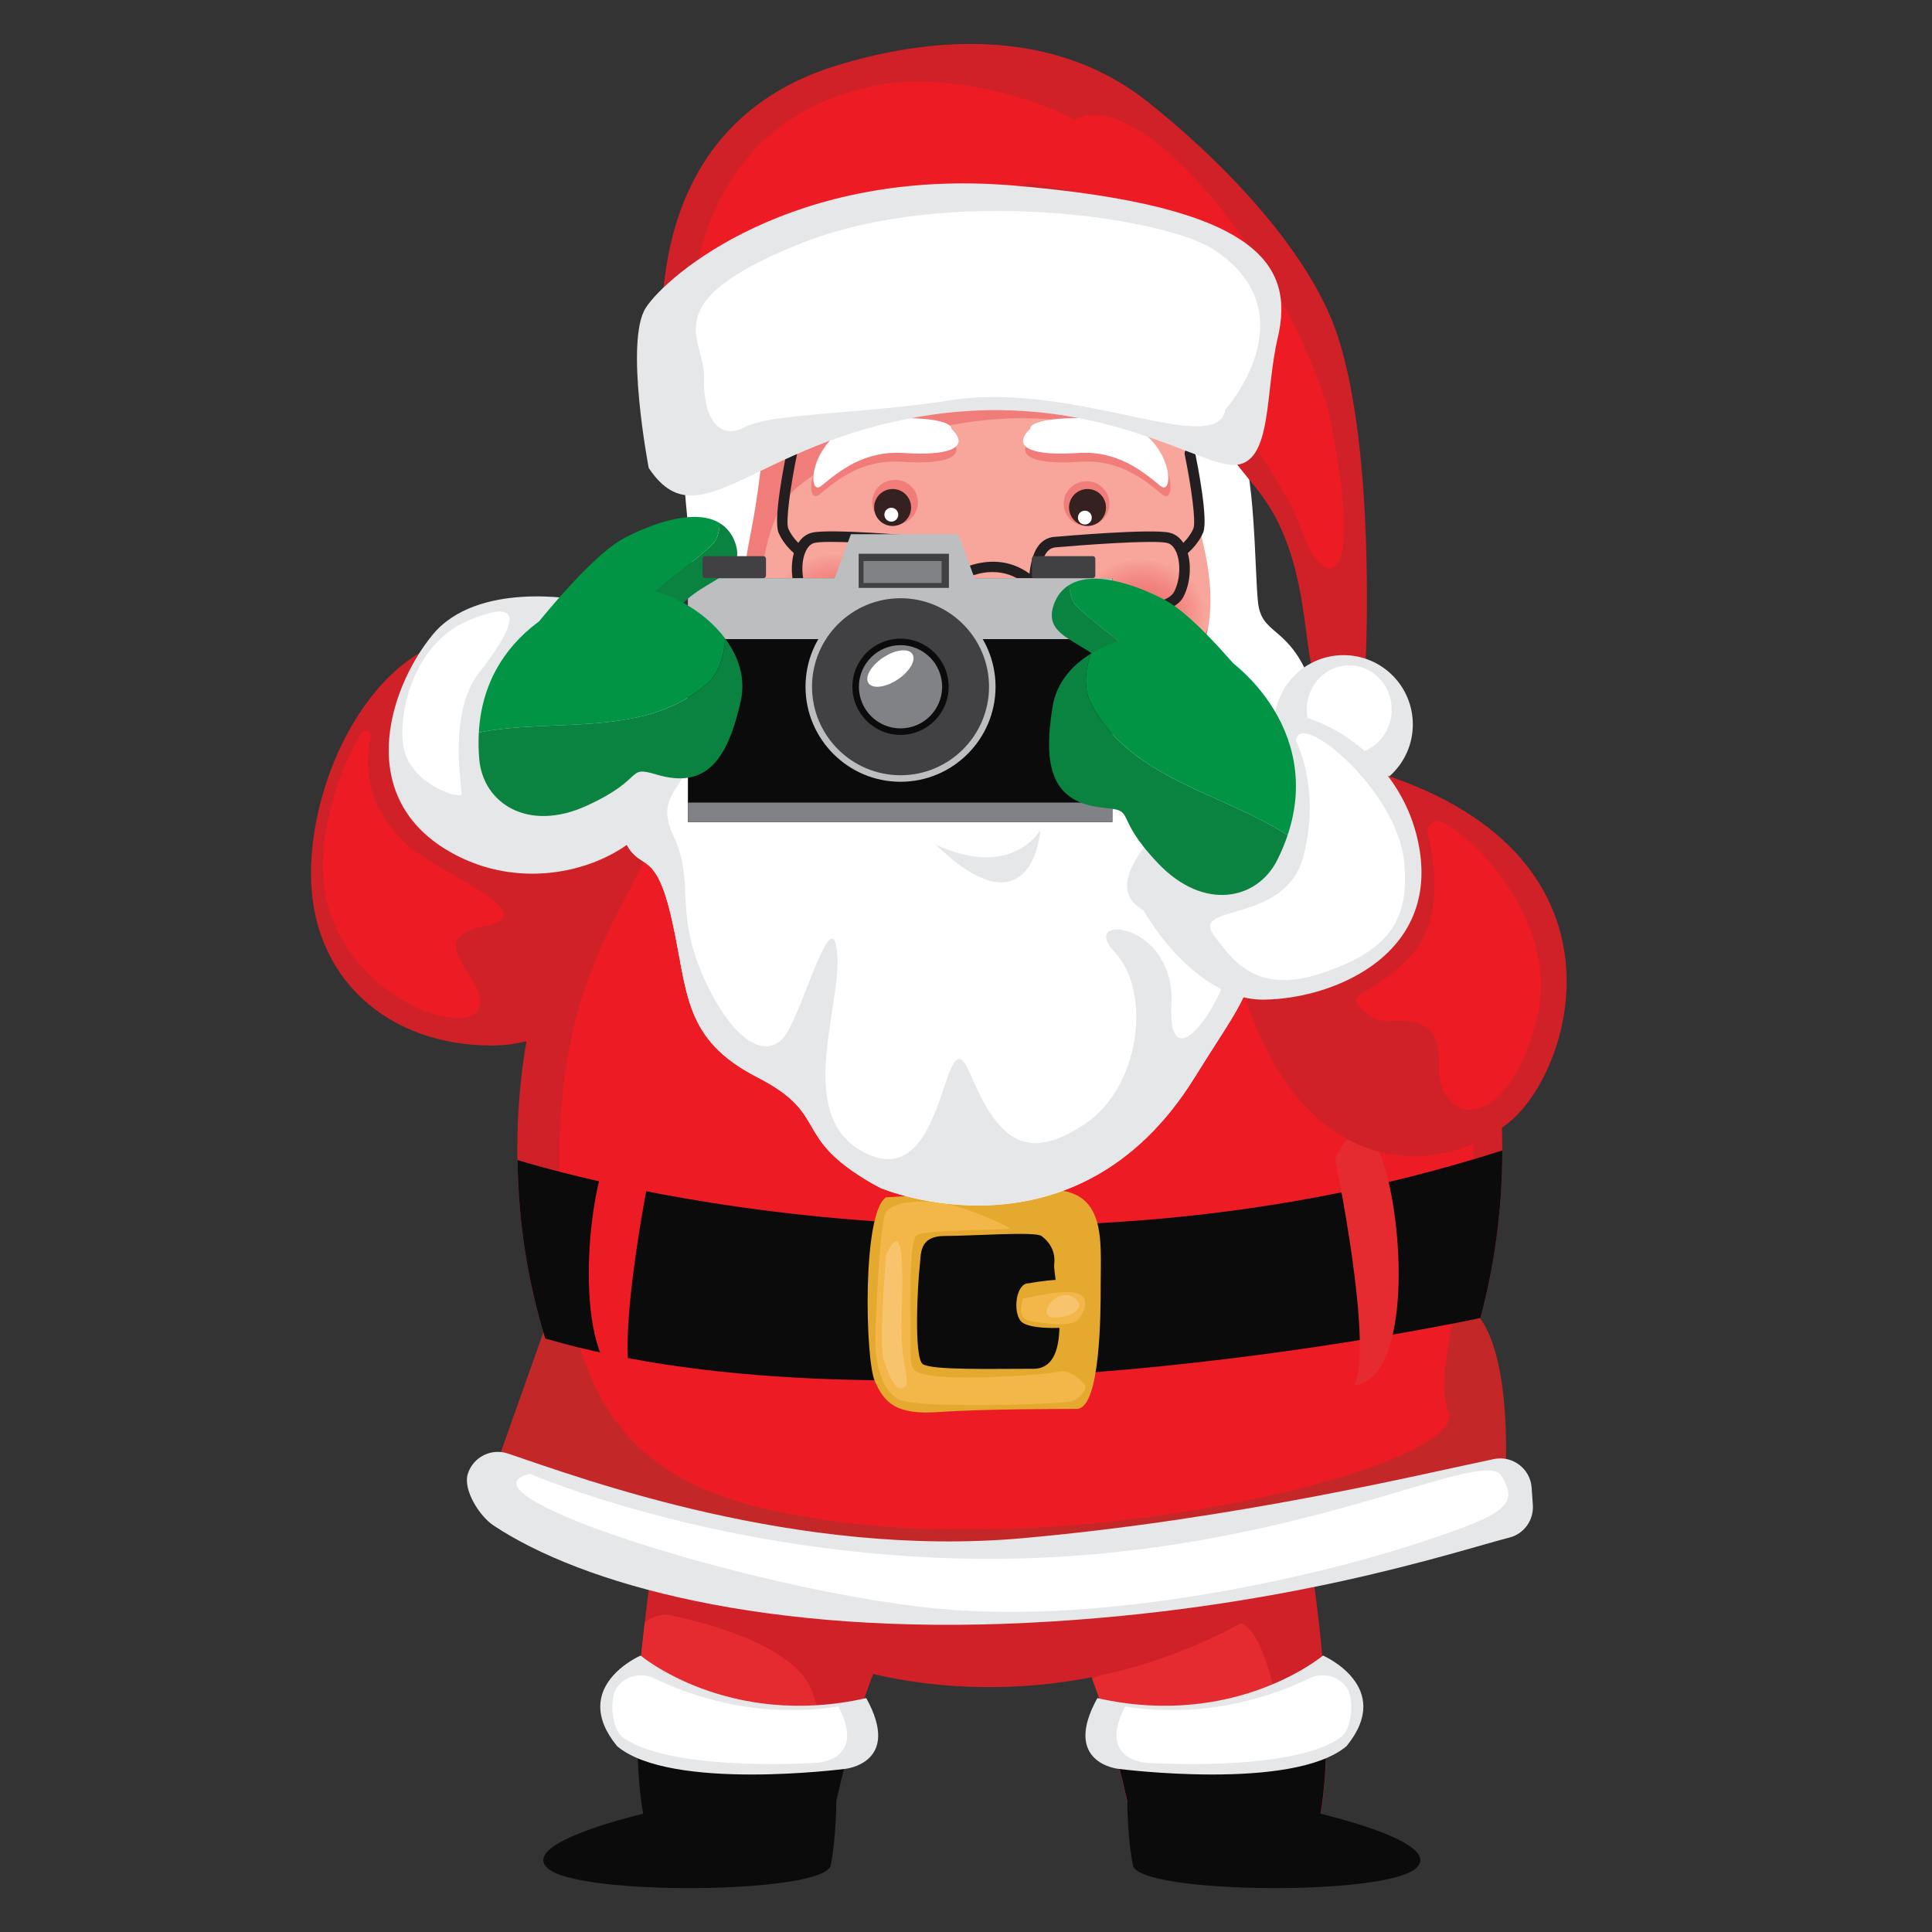 <svg xmlns="http://www.w3.org/2000/svg" xmlns:xlink="http://www.w3.org/1999/xlink" id="Layer_1" viewBox="0 0 792 792"><rect x="0" y="0" width="792" height="792" fill="#333333" stroke="none"/><defs><style>.cls-1{fill:none;}.cls-2{clip-path:url(#clippath);}.cls-3{fill:#f5958d;}.cls-4{fill:#f59890;}.cls-5{fill:#f5958e;}.cls-6{fill:#f5978f;}.cls-7{fill:#f5948c;}.cls-8{fill:#f5968e;}.cls-9{fill:#f59991;}.cls-10{fill:#f7a49a;}.cls-11{fill:#f7a097;}.cls-12{fill:#f7a399;}.cls-13{fill:#f7a198;}.cls-14{fill:#f7a299;}.cls-15{fill:#f8a59b;}.cls-16{fill:#f48f88;}.cls-17{fill:#f48e87;}.cls-18{fill:#f49089;}.cls-19{fill:#f4938b;}.cls-20{fill:#f4928b;}.cls-21{fill:#f3b749;}.cls-22{fill:#f59a91;}.cls-23{fill:#f9b7b2;}.cls-24{fill:#f8c36d;}.cls-25{fill:#009444;}.cls-26{fill:#f2827e;}.cls-27{fill:#f2837e;}.cls-28{fill:#f28882;}.cls-29{fill:#f28681;}.cls-30{fill:#f2847f;}.cls-31{fill:#f28782;}.cls-32{fill:#f28480;}.cls-33{fill:#f28580;}.cls-34{fill:#f69b92;}.cls-35{fill:#e6e7e8;}.cls-36{fill:#f69c93;}.cls-37{fill:#f69e95;}.cls-38{fill:#f69f96;}.cls-39{fill:#f69d94;}.cls-40{fill:#e62b30;}.cls-41{fill:#f4918a;}.cls-42{fill:#fff;}.cls-43{fill:#ed1c24;}.cls-44{fill:#f38a84;}.cls-45{fill:#f38a83;}.cls-46{fill:#f38983;}.cls-47{fill:#f38d87;}.cls-48{fill:#f38c85;}.cls-49{fill:#f38c86;}.cls-50{fill:#f38b85;}.cls-51{fill:#ffc63f;}.cls-52{fill:#f17f7b;}.cls-53{fill:#f17f7c;}.cls-54{fill:#f1827d;}.cls-55{fill:#f1817d;}.cls-56{fill:#f17e7b;}.cls-57{fill:#f17e7a;}.cls-58{fill:#f17d7a;}.cls-59{fill:#f1807c;}.cls-60{fill:#f1978b;}.cls-61{fill:#e5a92f;}.cls-62{fill:#bcbec0;}.cls-63{fill:#b35453;}.cls-64{fill:#c32728;}.cls-65{fill:#cf2127;}.cls-66{fill:#231f20;}.cls-67{fill:#0a8341;}.cls-68{fill:#0b0b0b;}.cls-69{fill:#414042;}.cls-70{fill:#808285;}.cls-71{fill:#352120;}.cls-72{clip-path:url(#clippath-1);}.cls-73{clip-path:url(#clippath-4);}.cls-74{clip-path:url(#clippath-3);}.cls-75{clip-path:url(#clippath-2);}</style><clipPath id="clippath"><rect class="cls-1" x="90" width="612" height="792"/></clipPath><clipPath id="clippath-1"><rect class="cls-1" x="90" width="612" height="792"/></clipPath><clipPath id="clippath-2"><path class="cls-1" d="m317.39 246.18c-1.19 11.9 9.47 22.71 23.81 24.14s26.92-7.06 28.1-18.96c1.19-11.9-9.47-22.71-23.81-24.13-1.06-.11-2.1-.16-3.14-.16-12.99.0-23.86 8.1-24.96 19.12"/></clipPath><clipPath id="clippath-3"><path class="cls-1" d="m442.32 248.26c-1.19 11.9 9.47 22.71 23.81 24.13 14.33 1.43 26.92-7.06 28.1-18.96s-9.48-22.7-23.81-24.13c-1.06-.11-2.11-.16-3.14-.16-12.99.0-23.86 8.1-24.96 19.12"/></clipPath><clipPath id="clippath-4"><rect class="cls-1" x="90" width="612" height="792"/></clipPath></defs><g class="cls-2"><g class="cls-72"><path class="cls-65" d="m275.9 337.54c0 42.79-31.42 91.07-74.21 91.07s-74.21-27.67-74.21-70.46 28.15-98.09 70.94-98.09 77.48 34.69 77.48 77.48"/><path class="cls-65" d="m275.58 596.48s-7.11 31.71-11.26 68.56c-1.58 13.97-2.72 28.66-2.95 42.65 29.29 6.22 56.53 13.52 85.28 14.76 5.68-22.12 14.37-49.41 25.15-62.11 19.79-23.29-96.22-63.86-96.22-63.86"/><path class="cls-65" d="m539.86 750.76c-3.17.22-6.23.44-9.08.55l-65.17 4.15s-6.67-37.5-17.82-67.14c-4.26-11.37-9.18-21.54-14.65-27.99-19.79-23.29 96.22-63.86 96.22-63.86s23.29 104.42 10.5 154.28"/><path class="cls-40" d="m332.81 725.18c-8.53-.55-27.01-1.75-66.92-4.26-5.69-22.42-4.97-25.93-1.58-55.89 2.73-1.97 5.69-3.06 8.75-3.17.0.0 52.05 9.07 59.92 31.71 4.59 13.01 2.78 10.73-.17 31.61"/><path class="cls-40" d="m530.78 751.31-65.17 4.15s-6.67-37.5-17.83-67.14c18.37-11.59 47.24-27.56 60.58-23.07 12.9 4.26 19.46 51.83 22.42 86.05"/><path class="cls-68" d="m346.65 722.44c-28.75-1.23-55.99-8.54-85.28-14.75-.21 12.96.43 25.22 2.26 35.8-16.1 4.02-48.87 13.53-39.13 22.38 12.76 11.6 113.7 10.44 116.02-1.16 2.17-10.83 2.31-24.53 2.32-26.33 1.06-4.74 2.32-10.12 3.81-15.94"/><path class="cls-35" d="m262.6 678.67s35.91 30.21 92.51 17.45c14.77 26.68-8.61 29-8.61 29s-71.37 9.28-93.51-9.28c-19.97-24.35 9.62-37.17 9.62-37.17"/><path class="cls-42" d="m251.35 695.76c1.2-7.35 9.91-11.13 16.92-7.72 14.31 6.96 41.74 16.78 75.43 11.54 11.63 22.24-8.87 23.06-8.87 23.06s-57.49 3.94-78.58-9.78c-1.79-1.16-3.14-2.92-3.83-4.87-1.56-4.4-1.67-8.58-1.06-12.24"/><path class="cls-65" d="m615.85 471.61c0 23.95-3.17 47.02-8.97 68.67-25.48 94.58-110.43 151.33-201.08 151.33S251.19 639.02 223.53 548.7c-7.11-22.85-11.04-47.45-11.37-73.15-.11-1.31-.11-2.62-.11-3.94.0-79.71 34.99-150.13 88.35-191.79 32.37-25.37 71.51-40.24 113.61-40.24 78.84.0 147.07 51.94 180.31 127.71 13.78 31.38 21.54 66.81 21.54 104.31"/><path class="cls-64" d="m223.3 544.59-24.89 70.13s144.78 79.93 417.77 7.54c6.03-73.9-12.07-84.46-12.07-84.46s-243.57 50.52-380.81 6.79"/><path class="cls-43" d="m593.86 579.03c8.76 22.95-172.67 68.12-286.31 37.91-60.53-16.09-74.11-57.9-77.51-114.46-6.3-104.95 26.94-123.07 48.7-182 15.84 47.51 34.8 144.55 76.9 144.55 78.84.0 192.99-184.36 226.23-108.59 48.64 119.9.84 193.38 11.99 222.59"/><path class="cls-35" d="m191.75 604.24c2.17-6.93 9.59-10.69 16.47-8.38 30.09 10.13 118.34 43.02 211.15 34.69 88.13-7.91 165-26.62 193.05-32.43 7.64-1.58 14.92 3.97 15.46 11.75l.49 7.04c.43 6.21-3.54 11.84-9.57 13.39-22.79 5.86-93.02 29.73-197.16 34.94-107.69 5.38-183.24-15.84-219.44-39.97-5.65-3.77-12.46-14.55-10.44-21.04"/><path class="cls-42" d="m217.27 604.16s86.72 37.71 201.34 34.69c114.62-3.02 189.28-46 196.82-33.93 7.54 12.07 1.51 15.84-32.43 27.15-33.93 11.31-119.15 33.18-192.29 27.9-73.15-5.28-208.13-47.51-173.44-55.8"/><path class="cls-68" d="m615.85 471.61c0 23.95-3.17 47.02-8.97 68.67-16.29 3.5-241.43 49.97-383.35 8.42-7.11-22.85-11.04-47.45-11.37-73.15 13.89 4.26 201.63 60.79 403.69-3.94"/><path class="cls-61" d="m428.88 487.67c-24.95.63-65.66 3.17-65.66 3.17-9.85 6.33-8.54 66.48-4.6 75.34s8.54 13.93 26.27 12.66c17.73-1.27 51.22-1.27 56.47-1.27 9.85.0 9.85-39.79 9.85-50.65.0-18.99 2.63-39.89-22.33-39.25m-5.25 73.44c-17.73.0-41.37.63-45.31-1.9s-1.97-34.82-1.31-39.89c.66-5.07-.66-12.66 10.51-12.66s36.77-1.9 39.4.0c2.62 1.9 5.91 5.7 5.25 11.4-.65 5.7 9.19 43.05-8.54 43.05"/><path class="cls-61" d="m421.66 526.08s24.08-4.64 25.39 2.11 2.19 13.08-2.63 14.77c-4.82 1.69-22.33 2.53-25.83-1.27s-2.19-15.62 3.06-15.62"/><path class="cls-21" d="m362.78 497.8c-2.22 6.16-3.94 44.53-3.94 51.71s1.75 20.47 9.85 24.27 66.98 1.9 70.7.63c3.72-1.27 6.78-5.49 5.03-7.17-1.75-1.69-6.13-6.33-11.16-4.85-5.03 1.48-39.62 3.17-50.12 1.69-10.51-1.48-9.85-2.32-9.85-14.77s-.88-40.73 2.63-43.05c3.5-2.32 39.18-1.9 38.08-2.74-1.09-.84-17.51-8.86-28.23-10.34-10.73-1.48-21.23-.21-22.98 4.64"/><path class="cls-21" d="m419.25 532.41c-.66 3.8-2.19 8.02 3.28 9.07 5.47 1.06 16.2 2.74 19.26-.42s5.25-9.29-.44-10.97c-5.69-1.69-22.11 2.32-22.11 2.32"/><path class="cls-24" d="m363.22 514.68s-3.06 36.51-.88 43.05c2.19 6.54 5.03 13.29 8.32 10.97 3.28-2.32-1.75-8.23-1.1-27.86.66-19.63 1.1-43.05-6.35-26.17"/><path class="cls-24" d="m440.26 531.99c-7.03-4.67-15.32 7.18-8.97 8.02 6.35.84 15.32-3.8 8.97-8.02"/><path class="cls-43" d="m267.42 475.21s-15.84 75.79-7.92 92.75c-23.75-3.39-20.36-67.87-11.31-92.75s19.23.0 19.23.0"/><path class="cls-40" d="m547.31 475.21s15.84 75.79 7.92 92.75c23.75-3.39 20.36-67.87 11.31-92.75-9.05-24.88-19.23.0-19.23.0"/><path class="cls-68" d="m458.31 722.44c28.75-1.23 55.99-8.54 85.28-14.75.21 12.96-.43 25.22-2.26 35.8 16.1 4.02 48.87 13.53 39.13 22.38-12.76 11.6-113.7 10.44-116.02-1.16-2.17-10.83-2.31-24.53-2.32-26.33-1.06-4.74-2.32-10.12-3.81-15.94"/><path class="cls-35" d="m542.36 678.67s-35.91 30.21-92.51 17.45c-14.77 26.68 8.61 29 8.61 29s71.37 9.28 93.51-9.28c19.97-24.35-9.62-37.17-9.62-37.17"/><path class="cls-42" d="m553.61 695.76c-1.2-7.35-9.91-11.13-16.92-7.72-14.31 6.96-41.74 16.78-75.43 11.54-11.63 22.24 8.87 23.06 8.87 23.06s57.49 3.94 78.58-9.78c1.79-1.16 3.14-2.92 3.83-4.87 1.56-4.4 1.67-8.58 1.07-12.24"/><path class="cls-61" d="m391.75 453.7c3.67 11.95-3.05 24.6-15 28.27-11.95 3.67-24.6-3.05-28.27-14.99-3.67-11.95 3.05-24.6 14.99-28.27 11.95-3.67 24.61 3.05 28.27 14.99"/><path class="cls-51" d="m387.47 451.16c2.44 7.97-2.03 16.4-10 18.85-7.96 2.44-16.4-2.03-18.85-10-2.45-7.96 2.03-16.4 10-18.85 7.96-2.44 16.4 2.03 18.85 10"/><path class="cls-15" d="m507.14 252.84c-13.66 51.84-61.26 86.5-119.19 80.73-64.7-6.45-104.32-61.83-98.17-123.57 5.46-54.75 45.02-96.28 98.96-100.4 6.91-.64 14.07-.58 21.51.16 19.89 1.98 37.54 8.71 52.42 18.91 17.99 12.17 31.72 29.43 39.89 49.45 7.01 17.14 6.18 68.71 4.58 74.74"/><path class="cls-58" d="m507.99 261.49c-13.66 51.84-61.26 86.5-119.18 80.73-64.7-6.45-104.32-61.83-98.17-123.57 5.46-54.75 45.02-96.28 98.96-100.4 26.37 4.5 52.02 10.7 73.92 19.07 17.99 12.17 31.72 29.43 39.88 49.45-25.6-8.95-63.18-16.17-89.32-15.25-41.33 1.62-83.64 19.62-93.08 34.68-9.55 14.94-26.8 82.05 45.19 81.72 55.27-21.87 54.97-15.76 54.97-15.76s59.92 28.89 77.52-23.04c.72 1.62 8.79 10.78 9.29 12.37"/></g><g class="cls-75"><rect class="cls-15" x="316" y="226" width="54" height="46"/><path class="cls-15" d="m369.3 251.35c-1.19 11.9-13.77 20.39-28.1 18.96-14.34-1.43-24.99-12.23-23.81-24.13 1.19-11.9 13.77-20.39 28.1-18.96 14.33 1.43 24.99 12.23 23.81 24.13"/><path class="cls-10" d="m369.01 251.32c-1.17 11.77-13.61 20.16-27.79 18.75-14.17-1.41-24.71-12.1-23.54-23.86 1.17-11.77 13.61-20.16 27.79-18.75 14.17 1.41 24.71 12.1 23.54 23.86"/><path class="cls-12" d="m368.72 251.3c-1.16 11.63-13.46 19.93-27.47 18.54s-24.43-11.96-23.27-23.59c1.16-11.63 13.46-19.93 27.47-18.54 14.01 1.4 24.43 11.96 23.27 23.59"/><path class="cls-14" d="m368.43 251.27c-1.15 11.5-13.3 19.7-27.16 18.32-13.85-1.38-24.15-11.82-23.01-23.32 1.15-11.5 13.3-19.7 27.16-18.32 13.85 1.38 24.15 11.82 23.01 23.32"/><path class="cls-13" d="m368.14 251.24c-1.13 11.37-13.15 19.48-26.84 18.11-13.69-1.36-23.87-11.68-22.74-23.05s13.15-19.48 26.84-18.11c13.69 1.36 23.87 11.68 22.74 23.05"/><path class="cls-11" d="m367.84 251.21c-1.12 11.23-13 19.25-26.53 17.9-13.53-1.35-23.59-11.55-22.47-22.78 1.12-11.23 12.99-19.25 26.52-17.9s23.59 11.55 22.47 22.78"/><path class="cls-38" d="m367.55 251.18c-1.11 11.1-12.84 19.02-26.21 17.69s-23.31-11.41-22.21-22.51c1.11-11.1 12.84-19.02 26.21-17.68 13.37 1.33 23.31 11.41 22.21 22.51"/><path class="cls-37" d="m367.26 251.15c-1.09 10.97-12.69 18.79-25.9 17.47s-23.03-11.27-21.94-22.24c1.09-10.97 12.69-18.79 25.9-17.47s23.03 11.27 21.94 22.24"/><path class="cls-37" d="m366.97 251.12c-1.08 10.83-12.53 18.56-25.58 17.26s-22.75-11.13-21.67-21.97c1.08-10.83 12.53-18.56 25.58-17.26s22.75 11.14 21.67 21.97"/><path class="cls-39" d="m366.68 251.09c-1.07 10.7-12.38 18.33-25.26 17.05-12.89-1.28-22.47-11-21.4-21.7s12.38-18.33 25.26-17.05c12.89 1.28 22.47 11 21.4 21.7"/><path class="cls-36" d="m366.39 251.06c-1.05 10.57-12.22 18.1-24.95 16.83-12.73-1.27-22.19-10.86-21.14-21.42 1.05-10.57 12.22-18.1 24.95-16.83 12.72 1.27 22.19 10.86 21.14 21.42"/><path class="cls-34" d="m366.1 251.03c-1.04 10.43-12.07 17.87-24.63 16.62-12.57-1.25-21.91-10.72-20.87-21.16 1.04-10.43 12.07-17.87 24.63-16.62s21.91 10.72 20.87 21.15"/><path class="cls-22" d="m365.8 251c-1.03 10.3-11.91 17.64-24.32 16.41-12.4-1.24-21.63-10.59-20.6-20.88 1.02-10.3 11.91-17.64 24.32-16.41 12.4 1.24 21.63 10.59 20.6 20.88"/><path class="cls-9" d="m365.51 250.98c-1.01 10.16-11.76 17.42-24 16.2-12.24-1.22-21.35-10.45-20.33-20.61 1.01-10.16 11.76-17.41 24-16.2 12.24 1.22 21.35 10.45 20.33 20.61"/><path class="cls-4" d="m365.22 250.95c-1 10.03-11.6 17.19-23.69 15.98-12.08-1.2-21.07-10.31-20.07-20.34s11.6-17.19 23.69-15.98c12.08 1.2 21.07 10.31 20.07 20.34"/><path class="cls-6" d="m364.93 250.92c-.99 9.9-11.45 16.96-23.37 15.77s-20.79-10.17-19.8-20.07c.98-9.9 11.45-16.96 23.37-15.77s20.79 10.17 19.8 20.07"/><path class="cls-8" d="m364.64 250.89c-.97 9.76-11.3 16.73-23.06 15.56s-20.51-10.04-19.53-19.8c.97-9.76 11.3-16.73 23.06-15.56s20.51 10.04 19.53 19.8"/><path class="cls-5" d="m364.35 250.86c-.96 9.63-11.14 16.5-22.74 15.34s-20.23-9.9-19.26-19.53c.96-9.63 11.14-16.5 22.74-15.34s20.22 9.9 19.27 19.53"/><path class="cls-3" d="m364.06 250.83c-.95 9.5-10.99 16.27-22.42 15.13-11.44-1.14-19.94-9.76-19-19.26.95-9.5 10.99-16.27 22.42-15.13 11.44 1.14 19.94 9.76 19 19.26"/><path class="cls-7" d="m363.77 250.8c-.93 9.36-10.83 16.04-22.11 14.92-11.28-1.12-19.66-9.62-18.73-18.99.93-9.36 10.83-16.04 22.11-14.92 11.28 1.12 19.66 9.62 18.73 18.99"/><path class="cls-19" d="m363.47 250.77c-.92 9.23-10.68 15.81-21.79 14.71-11.12-1.11-19.38-9.49-18.46-18.72s10.68-15.81 21.79-14.7c11.12 1.11 19.38 9.49 18.46 18.72"/><path class="cls-20" d="m363.18 250.74c-.91 9.1-10.52 15.58-21.48 14.49-10.96-1.09-19.1-9.35-18.2-18.44.91-9.1 10.52-15.58 21.48-14.49 10.95 1.09 19.1 9.35 18.2 18.44"/><path class="cls-41" d="m362.89 250.71c-.89 8.96-10.37 15.35-21.16 14.28-10.79-1.08-18.82-9.21-17.93-18.17s10.37-15.36 21.16-14.28c10.79 1.07 18.82 9.21 17.93 18.17"/><path class="cls-18" d="m362.6 250.69c-.88 8.83-10.21 15.13-20.85 14.07-10.63-1.06-18.54-9.08-17.66-17.9.88-8.83 10.21-15.13 20.85-14.07 10.63 1.06 18.54 9.08 17.66 17.9"/><path class="cls-18" d="m362.31 250.66c-.87 8.69-10.06 14.9-20.53 13.85-10.47-1.04-18.26-8.94-17.39-17.63s10.06-14.9 20.53-13.85c10.47 1.04 18.26 8.94 17.4 17.63"/><path class="cls-16" d="m362.02 250.63c-.85 8.56-9.9 14.67-20.22 13.64-10.31-1.03-17.98-8.8-17.13-17.36s9.9-14.67 20.22-13.64c10.31 1.03 17.98 8.8 17.13 17.36"/><path class="cls-17" d="m361.73 250.6c-.84 8.43-9.75 14.44-19.9 13.43-10.15-1.01-17.7-8.66-16.86-17.09s9.75-14.44 19.9-13.43 17.7 8.66 16.86 17.09"/><path class="cls-47" d="m361.43 250.57c-.83 8.29-9.6 14.21-19.59 13.22-9.99-.99-17.42-8.53-16.59-16.82.83-8.29 9.6-14.21 19.59-13.22 9.99.99 17.42 8.53 16.59 16.82"/><path class="cls-49" d="m361.14 250.54c-.81 8.16-9.44 13.98-19.27 13s-17.14-8.39-16.32-16.55c.81-8.16 9.44-13.98 19.27-13s17.14 8.39 16.33 16.55"/><path class="cls-48" d="m360.85 250.51c-.8 8.03-9.29 13.75-18.96 12.79-9.67-.96-16.86-8.25-16.06-16.28s9.29-13.75 18.95-12.79c9.67.96 16.86 8.25 16.06 16.28"/><path class="cls-50" d="m360.56 250.48c-.79 7.89-9.13 13.52-18.64 12.58-9.51-.95-16.58-8.11-15.79-16.01s9.13-13.52 18.64-12.58c9.51.95 16.58 8.11 15.79 16.01"/><path class="cls-44" d="m360.27 250.45c-.77 7.76-8.98 13.3-18.32 12.36-9.35-.93-16.3-7.98-15.52-15.74.77-7.76 8.98-13.29 18.32-12.36 9.35.93 16.3 7.98 15.52 15.74"/><path class="cls-45" d="m359.98 250.42c-.76 7.63-8.82 13.07-18.01 12.15-9.19-.91-16.02-7.84-15.26-15.46.76-7.63 8.82-13.07 18.01-12.15 9.19.91 16.02 7.84 15.26 15.46"/><path class="cls-46" d="m359.69 250.4c-.75 7.49-8.67 12.84-17.69 11.94s-15.74-7.7-14.99-15.19 8.67-12.84 17.69-11.94 15.74 7.7 14.99 15.19"/><path class="cls-28" d="m359.4 250.37c-.73 7.36-8.51 12.61-17.38 11.73-8.86-.88-15.46-7.57-14.72-14.92.73-7.36 8.51-12.61 17.38-11.72 8.86.88 15.45 7.56 14.72 14.92"/><path class="cls-31" d="m359.1 250.34c-.72 7.23-8.36 12.38-17.06 11.51s-15.17-7.43-14.46-14.65c.72-7.23 8.36-12.38 17.06-11.51s15.17 7.43 14.46 14.65"/><path class="cls-29" d="m358.81 250.31c-.71 7.09-8.2 12.15-16.75 11.3-8.54-.85-14.9-7.29-14.19-14.38s8.2-12.15 16.75-11.3c8.54.85 14.89 7.29 14.19 14.38"/><path class="cls-29" d="m358.52 250.28c-.69 6.96-8.05 11.92-16.43 11.09-8.38-.84-14.61-7.15-13.92-14.11s8.05-11.92 16.43-11.09c8.38.84 14.61 7.15 13.92 14.11"/><path class="cls-33" d="m358.23 250.25c-.68 6.83-7.9 11.69-16.12 10.87s-14.33-7.02-13.65-13.84 7.9-11.69 16.12-10.87 14.33 7.02 13.65 13.84"/><path class="cls-32" d="m357.94 250.22c-.67 6.69-7.74 11.46-15.8 10.66s-14.05-6.88-13.39-13.57c.67-6.69 7.74-11.46 15.8-10.66s14.05 6.88 13.39 13.57"/><path class="cls-30" d="m357.65 250.19c-.65 6.56-7.59 11.24-15.48 10.45-7.9-.79-13.77-6.74-13.12-13.3s7.59-11.23 15.48-10.45c7.9.79 13.77 6.74 13.12 13.3"/><path class="cls-27" d="m357.36 250.16c-.64 6.42-7.43 11.01-15.17 10.24-7.74-.77-13.49-6.6-12.85-13.03.64-6.42 7.43-11.01 15.17-10.23 7.74.77 13.49 6.6 12.85 13.03"/><path class="cls-26" d="m357.06 250.13c-.63 6.29-7.28 10.78-14.85 10.02-7.58-.75-13.21-6.47-12.58-12.76s7.28-10.78 14.85-10.02c7.58.76 13.21 6.47 12.58 12.76"/><path class="cls-54" d="m356.77 250.1c-.61 6.16-7.12 10.55-14.54 9.81s-12.93-6.33-12.32-12.49 7.12-10.55 14.54-9.81 12.93 6.33 12.32 12.48"/><path class="cls-55" d="m356.48 250.08c-.6 6.02-6.97 10.32-14.22 9.6-7.26-.72-12.65-6.19-12.05-12.22.6-6.02 6.97-10.32 14.22-9.6 7.26.72 12.65 6.19 12.05 12.21"/><path class="cls-55" d="m356.19 250.05c-.59 5.89-6.81 10.09-13.91 9.38-7.09-.71-12.37-6.05-11.78-11.94.59-5.89 6.81-10.09 13.91-9.38 7.09.71 12.37 6.05 11.78 11.94"/><path class="cls-59" d="m355.9 250.02c-.57 5.76-6.66 9.86-13.59 9.17-6.93-.69-12.09-5.92-11.51-11.67.57-5.76 6.66-9.86 13.59-9.17 6.93.69 12.09 5.92 11.52 11.67"/><path class="cls-53" d="m355.61 249.99c-.56 5.62-6.5 9.63-13.28 8.96-6.77-.67-11.81-5.78-11.25-11.4s6.5-9.63 13.28-8.96c6.77.67 11.81 5.78 11.25 11.4"/><path class="cls-52" d="m355.32 249.96c-.55 5.49-6.35 9.4-12.96 8.75-6.61-.66-11.53-5.64-10.98-11.13.55-5.49 6.35-9.41 12.96-8.75 6.61.66 11.53 5.64 10.98 11.13"/><path class="cls-56" d="m355.02 249.93c-.53 5.36-6.2 9.18-12.65 8.53-6.45-.64-11.25-5.51-10.71-10.86.53-5.36 6.2-9.17 12.65-8.53s11.25 5.51 10.71 10.86"/><path class="cls-57" d="m354.73 249.9c-.52 5.22-6.04 8.95-12.33 8.32-6.29-.63-10.97-5.37-10.45-10.59.52-5.22 6.04-8.95 12.33-8.32 6.29.63 10.97 5.37 10.45 10.59"/><path class="cls-58" d="m354.44 249.87c-.51 5.09-5.89 8.72-12.02 8.11s-10.69-5.23-10.18-10.32 5.89-8.72 12.01-8.11c6.13.61 10.69 5.23 10.18 10.32"/><path class="cls-58" d="m354.15 249.84c-.49 4.96-5.73 8.49-11.7 7.89-5.97-.6-10.4-5.09-9.91-10.05.49-4.95 5.73-8.49 11.7-7.89 5.97.59 10.41 5.09 9.91 10.05"/><path class="cls-58" d="m353.86 249.81c-.48 4.82-5.58 8.26-11.38 7.68-5.81-.58-10.12-4.96-9.64-9.78s5.58-8.26 11.38-7.68c5.81.58 10.12 4.95 9.64 9.78"/></g><g class="cls-74"><rect class="cls-15" x="441" y="228" width="54" height="46"/><path class="cls-15" d="m494.23 253.43c-1.19 11.9-13.77 20.39-28.1 18.96-14.33-1.43-24.99-12.23-23.81-24.13 1.18-11.9 13.77-20.39 28.1-18.96 14.33 1.43 24.99 12.23 23.81 24.13"/><path class="cls-10" d="m493.94 253.4c-1.17 11.77-13.61 20.16-27.79 18.75-14.17-1.41-24.71-12.1-23.54-23.86 1.17-11.77 13.61-20.16 27.79-18.75s24.71 12.1 23.54 23.86"/><path class="cls-12" d="m493.65 253.37c-1.16 11.63-13.46 19.93-27.47 18.54-14.01-1.4-24.43-11.96-23.27-23.59 1.16-11.63 13.46-19.93 27.47-18.54 14.01 1.4 24.43 11.96 23.27 23.59"/><path class="cls-14" d="m493.36 253.34c-1.15 11.5-13.31 19.7-27.16 18.32s-24.15-11.82-23.01-23.32c1.15-11.5 13.3-19.7 27.15-18.32 13.85 1.38 24.15 11.82 23.01 23.32"/><path class="cls-13" d="m493.07 253.31c-1.13 11.37-13.15 19.48-26.84 18.11-13.69-1.36-23.87-11.68-22.74-23.05s13.15-19.47 26.84-18.11c13.69 1.36 23.87 11.68 22.74 23.05"/><path class="cls-11" d="m492.78 253.28c-1.12 11.23-13 19.25-26.53 17.9-13.53-1.35-23.59-11.55-22.47-22.78 1.12-11.23 12.99-19.24 26.52-17.9 13.53 1.35 23.59 11.55 22.47 22.78"/><path class="cls-38" d="m492.49 253.25c-1.11 11.1-12.84 19.02-26.21 17.69s-23.31-11.41-22.2-22.51c1.1-11.1 12.84-19.02 26.21-17.68 13.37 1.33 23.31 11.41 22.21 22.51"/><path class="cls-37" d="m492.19 253.22c-1.09 10.97-12.69 18.79-25.89 17.47-13.21-1.32-23.03-11.27-21.94-22.24 1.09-10.96 12.69-18.79 25.89-17.47 13.21 1.32 23.03 11.27 21.94 22.24"/><path class="cls-37" d="m491.9 253.2c-1.08 10.83-12.53 18.56-25.58 17.26s-22.75-11.13-21.67-21.97c1.08-10.83 12.53-18.56 25.58-17.26s22.75 11.14 21.67 21.97"/><path class="cls-39" d="m491.61 253.17c-1.07 10.7-12.38 18.33-25.26 17.05-12.89-1.28-22.47-11-21.4-21.7 1.07-10.7 12.38-18.33 25.26-17.05 12.89 1.28 22.47 11 21.4 21.7"/><path class="cls-36" d="m491.32 253.14c-1.05 10.56-12.22 18.1-24.95 16.83-12.73-1.27-22.19-10.86-21.14-21.42 1.05-10.57 12.22-18.1 24.95-16.83 12.73 1.27 22.19 10.86 21.14 21.42"/><path class="cls-34" d="m491.03 253.11c-1.04 10.43-12.07 17.87-24.63 16.62s-21.91-10.72-20.87-21.15c1.04-10.43 12.07-17.87 24.63-16.62 12.57 1.25 21.91 10.72 20.87 21.15"/><path class="cls-22" d="m490.74 253.08c-1.03 10.3-11.91 17.64-24.32 16.41-12.4-1.24-21.63-10.59-20.6-20.88 1.02-10.3 11.91-17.64 24.32-16.41 12.4 1.24 21.63 10.59 20.6 20.88"/><path class="cls-9" d="m490.45 253.05c-1.01 10.16-11.76 17.42-24 16.2s-21.35-10.45-20.33-20.61c1.01-10.16 11.76-17.41 24-16.2 12.24 1.22 21.35 10.45 20.33 20.61"/><path class="cls-4" d="m490.16 253.02c-1 10.03-11.6 17.19-23.69 15.98-12.08-1.2-21.07-10.31-20.07-20.34s11.61-17.19 23.69-15.98c12.08 1.2 21.07 10.31 20.07 20.34"/><path class="cls-6" d="m489.86 252.99c-.99 9.9-11.45 16.96-23.37 15.77s-20.79-10.17-19.8-20.07c.99-9.9 11.45-16.96 23.37-15.77s20.79 10.17 19.8 20.07"/><path class="cls-8" d="m489.57 252.96c-.97 9.76-11.3 16.73-23.06 15.56s-20.51-10.04-19.53-19.8c.97-9.76 11.3-16.73 23.06-15.56s20.51 10.04 19.53 19.8"/><path class="cls-5" d="m489.28 252.93c-.96 9.63-11.14 16.5-22.74 15.34-11.6-1.15-20.23-9.9-19.26-19.53.96-9.63 11.14-16.5 22.74-15.34s20.23 9.9 19.27 19.53"/><path class="cls-3" d="m488.99 252.91c-.95 9.5-10.99 16.27-22.43 15.13s-19.94-9.76-19-19.26c.95-9.5 10.99-16.27 22.42-15.13 11.44 1.14 19.94 9.76 19 19.26"/><path class="cls-7" d="m488.7 252.88c-.93 9.36-10.83 16.04-22.11 14.92-11.28-1.12-19.66-9.62-18.73-18.99.93-9.36 10.83-16.04 22.11-14.92 11.28 1.12 19.66 9.62 18.73 18.99"/><path class="cls-19" d="m488.41 252.85c-.92 9.23-10.68 15.81-21.79 14.71-11.12-1.11-19.38-9.49-18.46-18.72s10.68-15.81 21.79-14.7c11.12 1.11 19.38 9.49 18.46 18.72"/><path class="cls-20" d="m488.12 252.82c-.91 9.1-10.52 15.58-21.48 14.49-10.96-1.09-19.1-9.35-18.2-18.44.91-9.1 10.52-15.58 21.48-14.49 10.96 1.09 19.1 9.35 18.2 18.44"/><path class="cls-41" d="m487.82 252.79c-.89 8.96-10.37 15.36-21.16 14.28s-18.82-9.21-17.93-18.17c.89-8.96 10.37-15.36 21.16-14.28 10.8 1.07 18.82 9.21 17.93 18.17"/><path class="cls-18" d="m487.53 252.76c-.88 8.83-10.21 15.13-20.85 14.07-10.63-1.06-18.54-9.07-17.66-17.9s10.21-15.13 20.85-14.07c10.63 1.06 18.54 9.08 17.66 17.9"/><path class="cls-18" d="m487.24 252.73c-.87 8.7-10.06 14.9-20.53 13.85-10.47-1.04-18.26-8.94-17.4-17.63.87-8.7 10.06-14.9 20.53-13.85 10.47 1.04 18.26 8.94 17.4 17.63"/><path class="cls-16" d="m486.95 252.7c-.85 8.56-9.9 14.67-20.22 13.64-10.31-1.03-17.98-8.8-17.13-17.36s9.9-14.67 20.22-13.64c10.31 1.03 17.98 8.8 17.13 17.36"/><path class="cls-17" d="m486.66 252.67c-.84 8.43-9.75 14.44-19.9 13.43-10.15-1.01-17.7-8.66-16.86-17.09.84-8.43 9.75-14.44 19.9-13.43s17.7 8.66 16.86 17.09"/><path class="cls-47" d="m486.37 252.64c-.83 8.29-9.6 14.21-19.59 13.22-9.99-.99-17.42-8.53-16.59-16.82.83-8.29 9.6-14.21 19.58-13.22 9.99.99 17.42 8.53 16.59 16.82"/><path class="cls-49" d="m486.08 252.62c-.81 8.16-9.44 13.98-19.27 13s-17.14-8.39-16.33-16.55c.81-8.16 9.44-13.98 19.27-13s17.14 8.39 16.33 16.55"/><path class="cls-48" d="m485.79 252.59c-.8 8.03-9.29 13.75-18.96 12.79-9.67-.96-16.86-8.25-16.06-16.28s9.28-13.75 18.95-12.79 16.86 8.25 16.06 16.28"/><path class="cls-50" d="m485.49 252.56c-.79 7.89-9.13 13.52-18.64 12.58-9.51-.95-16.58-8.11-15.79-16.01.79-7.89 9.13-13.52 18.64-12.58 9.51.95 16.58 8.11 15.79 16.01"/><path class="cls-44" d="m485.2 252.53c-.77 7.76-8.98 13.3-18.32 12.36-9.35-.93-16.3-7.98-15.52-15.74.77-7.76 8.98-13.3 18.33-12.36 9.35.93 16.3 7.98 15.52 15.74"/><path class="cls-45" d="m484.91 252.5c-.76 7.63-8.82 13.07-18.01 12.15-9.18-.91-16.02-7.84-15.26-15.46.76-7.63 8.82-13.07 18.01-12.15 9.19.91 16.02 7.84 15.26 15.46"/><path class="cls-46" d="m484.62 252.47c-.75 7.49-8.67 12.84-17.69 11.94s-15.74-7.7-14.99-15.19 8.67-12.84 17.69-11.94 15.74 7.7 14.99 15.19"/><path class="cls-28" d="m484.33 252.44c-.73 7.36-8.51 12.61-17.38 11.73-8.86-.88-15.45-7.56-14.72-14.92.73-7.36 8.51-12.61 17.38-11.72 8.86.88 15.45 7.56 14.72 14.92"/><path class="cls-31" d="m484.04 252.41c-.72 7.23-8.36 12.38-17.06 11.51s-15.17-7.43-14.46-14.65c.72-7.23 8.36-12.38 17.06-11.51s15.17 7.43 14.46 14.65"/><path class="cls-29" d="m483.75 252.38c-.71 7.09-8.2 12.15-16.75 11.3-8.54-.85-14.89-7.29-14.19-14.38.71-7.09 8.21-12.15 16.75-11.3s14.89 7.29 14.19 14.38"/><path class="cls-29" d="m483.45 252.35c-.69 6.96-8.05 11.92-16.43 11.09-8.38-.84-14.61-7.15-13.92-14.11.69-6.96 8.05-11.92 16.43-11.09 8.38.84 14.61 7.15 13.92 14.11"/><path class="cls-33" d="m483.16 252.32c-.68 6.83-7.9 11.69-16.12 10.87s-14.33-7.02-13.65-13.84c.68-6.82 7.89-11.69 16.12-10.87 8.22.82 14.33 7.02 13.65 13.84"/><path class="cls-32" d="m482.87 252.3c-.67 6.69-7.74 11.46-15.8 10.66-8.06-.8-14.05-6.88-13.39-13.57.67-6.69 7.74-11.46 15.8-10.66s14.05 6.88 13.39 13.57"/><path class="cls-30" d="m482.58 252.27c-.65 6.56-7.59 11.24-15.48 10.45-7.9-.79-13.77-6.74-13.12-13.3s7.59-11.23 15.48-10.45c7.9.79 13.77 6.74 13.12 13.3"/><path class="cls-27" d="m482.29 252.24c-.64 6.42-7.43 11.01-15.17 10.24s-13.49-6.6-12.85-13.03c.64-6.42 7.43-11.01 15.17-10.23s13.49 6.6 12.85 13.03"/><path class="cls-26" d="m482 252.21c-.63 6.29-7.28 10.78-14.85 10.02-7.58-.75-13.21-6.47-12.58-12.76s7.28-10.78 14.85-10.02c7.58.76 13.21 6.47 12.58 12.76"/><path class="cls-54" d="m481.71 252.18c-.61 6.16-7.12 10.55-14.54 9.81s-12.93-6.33-12.32-12.49 7.12-10.55 14.54-9.81 12.93 6.33 12.32 12.48"/><path class="cls-55" d="m481.42 252.15c-.6 6.02-6.97 10.32-14.22 9.6-7.26-.72-12.65-6.19-12.05-12.21.6-6.02 6.97-10.32 14.22-9.6 7.26.72 12.65 6.19 12.05 12.21"/><path class="cls-55" d="m481.12 252.12c-.59 5.89-6.81 10.09-13.91 9.38-7.09-.71-12.37-6.05-11.78-11.94.59-5.89 6.81-10.09 13.91-9.38 7.09.71 12.37 6.05 11.78 11.94"/><path class="cls-59" d="m480.83 252.09c-.57 5.76-6.66 9.86-13.59 9.17-6.93-.69-12.09-5.92-11.52-11.67.57-5.76 6.66-9.86 13.59-9.17 6.93.69 12.09 5.92 11.52 11.67"/><path class="cls-53" d="m480.54 252.06c-.56 5.62-6.51 9.63-13.28 8.96s-11.81-5.78-11.25-11.4 6.5-9.63 13.28-8.96c6.77.67 11.81 5.78 11.25 11.4"/><path class="cls-52" d="m480.25 252.03c-.55 5.49-6.35 9.4-12.96 8.75-6.61-.66-11.53-5.64-10.98-11.13.55-5.49 6.35-9.41 12.96-8.75 6.61.66 11.53 5.64 10.98 11.13"/><path class="cls-56" d="m479.96 252.01c-.53 5.36-6.2 9.18-12.65 8.53-6.45-.64-11.25-5.51-10.71-10.86s6.2-9.17 12.64-8.53c6.45.64 11.25 5.51 10.71 10.86"/><path class="cls-57" d="m479.67 251.98c-.52 5.22-6.04 8.95-12.33 8.32-6.29-.63-10.97-5.37-10.45-10.59.52-5.22 6.04-8.95 12.33-8.32 6.29.63 10.97 5.37 10.45 10.59"/><path class="cls-58" d="m479.38 251.95c-.51 5.09-5.89 8.72-12.02 8.11s-10.68-5.23-10.18-10.32c.51-5.09 5.89-8.72 12.01-8.11 6.13.61 10.69 5.23 10.18 10.32"/><path class="cls-58" d="m479.08 251.92c-.49 4.95-5.73 8.49-11.7 7.89-5.97-.6-10.4-5.09-9.91-10.05.49-4.95 5.73-8.49 11.7-7.89 5.97.59 10.4 5.09 9.91 10.05"/><path class="cls-58" d="m478.79 251.89c-.48 4.82-5.58 8.26-11.38 7.68-5.81-.58-10.12-4.96-9.64-9.78s5.58-8.26 11.38-7.68c5.81.58 10.12 4.96 9.65 9.78"/></g><g class="cls-73"><path class="cls-42" d="m544.49 337.86c-12.98 28.73-19.47 13.67-26.05 43.19-6.58 29.51-10.64 31.41-28.64 60.49-48.98 79.19-128.69 45.52-128.69 45.52-1.21-.61-2.42-1.3-3.72-1.99-33.49-19.39-16.62-27.95-47.08-43.53-30.38-15.66-28.21-34.62-34.79-64.13-6.58-29.51-12.55-20.25-18.52-30.98-15.4-27.61 2.86-40.07 2.86-40.07s-4.93-8.57 3.98-29.25c8.91-20.86 19.21-16.79 20.6-30.46.61-6.32-1.21-19.99-2.68-34.27-1.64-16.27-2.77-33.15.95-40.07 1.99-3.89 5.62-7.01 9.69-9.52 9.26-5.97 21.03-8.48 21.03-8.48s2.16 25.44-6.4 68.02c-13.07 64.39 53.22 73.91 53.22 73.91 5.54-1.04 82.82-5.19 88.36-4.15.0.0 62.05 3.03 44.48-69.75-10.21-42.23-6.4-68.02-6.4-68.02s11.77 2.51 21.03 8.48c4.07 2.51-2.08 12.64-.09 16.53 7.01 12.98 6.66 53.83 8.05 67.33 1.38 13.67 11.68 9.61 20.6 30.46 8.91 20.68 3.98 29.25 3.98 29.25s3.89.6 6.58 4.33c3.03 4.07 4.59 12.03-2.34 27.17"/><path class="cls-58" d="m376.3 206.25c-.2 5.07-4.55 9.02-9.72 8.82-5.17-.2-9.21-4.47-9.01-9.54s4.55-9.02 9.72-8.82c5.17.2 9.21 4.47 9.01 9.54"/><path class="cls-58" d="m454.79 206.83c-.2 5.07-4.55 9.02-9.72 8.82-5.17-.2-9.21-4.47-9.01-9.54s4.55-9.02 9.72-8.82c5.17.2 9.21 4.47 9.01 9.54"/><path class="cls-71" d="m373.46 208.79c-.42 4.16-4.12 7.2-8.29 6.79-4.16-.41-7.2-4.12-6.79-8.29.41-4.16 4.12-7.2 8.29-6.79 4.16.41 7.2 4.12 6.79 8.29"/><path class="cls-42" d="m368.22 211.28c-.16 1.56-1.55 2.7-3.11 2.54-1.56-.15-2.7-1.55-2.55-3.11s1.55-2.7 3.11-2.54 2.7 1.55 2.55 3.11"/><path class="cls-71" d="m453.35 208.79c-.42 4.16-4.13 7.2-8.29 6.79s-7.2-4.12-6.79-8.29c.41-4.16 4.12-7.2 8.29-6.79 4.16.41 7.2 4.12 6.79 8.29"/><path class="cls-42" d="m447.55 212.47c-.16 1.56-1.55 2.7-3.11 2.54-1.56-.15-2.7-1.55-2.54-3.11.15-1.56 1.55-2.7 3.11-2.54s2.7 1.55 2.54 3.11"/><path class="cls-58" d="m389.13 179.36s1.52-5.29-28.26-4.3c-29.77.99-32.01 33.41-25.01 27.68s17.28-14.6 33.98-13.43c16.7 1.17 27.86-1.68 19.29-9.95"/><path class="cls-42" d="m390.01 175.76s1.52-5.29-28.26-4.3c-29.77.99-32.01 33.41-25.01 27.68s17.28-14.6 33.98-13.43c16.7 1.17 27.86-1.68 19.29-9.95"/><path class="cls-58" d="m423.23 179.36s-1.52-5.29 28.26-4.3c29.77.99 32.01 33.41 25.01 27.68s-17.28-14.6-33.98-13.43c-16.7 1.17-27.86-1.68-19.29-9.95"/><path class="cls-42" d="m422.34 175.76s-1.52-5.29 28.26-4.3c29.77.99 32.01 33.41 25.01 27.68s-17.28-14.6-33.98-13.43-27.86-1.68-19.29-9.95"/><path class="cls-66" d="m446.54 254.25c-1.83.0-3.48-.03-4.89-.06-6.96-.18-12.73-2.42-16.27-6.31-2.61-2.88-3.85-6.43-3.57-10.26.5-7.03 2.09-16.49 10.04-17.5.02.0.05.0.08.0 4.1-.36 40.22-3.48 47.55-1.74 2.85.68 5.13 2.76 6.6 6.01 2.58 5.74 2.14 14.51-1.02 20.4-4.4 8.2-25.66 9.48-38.52 9.48m-14.19-29.84c-3.63.49-5.61 4.78-6.23 13.51-.19 2.62.66 5.06 2.46 7.04 2.73 3.01 7.41 4.74 13.17 4.89 17.54.46 36.51-1.59 39.49-7.14 2.54-4.74 2.93-12.02.88-16.58-.62-1.38-1.76-3.12-3.65-3.58-5.63-1.34-35.15.87-46.12 1.84"/><path class="cls-66" d="m484.95 227.71c-.66.0-1.3-.29-1.73-.86-.72-.95-.53-2.31.42-3.03.04-.03 3.78-2.91 5.58-7.18 1.13-2.67-.92-17.52-3.56-30.33-.24-1.17.51-2.31 1.68-2.55 1.1-.27 2.32.51 2.55 1.68.94 4.57 5.53 27.64 3.32 32.88-2.27 5.37-6.77 8.8-6.96 8.95-.39.29-.85.43-1.3.43"/><path class="cls-66" d="m423.73 241.56c-.54.0-1.07-.2-1.49-.6-14.3-13.63-30.89-1.51-31.58-.98-.96.71-2.33.52-3.03-.43-.71-.96-.52-2.32.43-3.03.21-.15 20.26-14.82 37.16 1.32.87.82.9 2.19.07 3.05-.42.45-.99.67-1.56.67"/><path class="cls-66" d="m365.82 254.25c-12.86.0-34.12-1.28-38.52-9.48-3.16-5.88-3.6-14.65-1.02-20.39 1.46-3.26 3.74-5.34 6.6-6.02 7.31-1.75 43.45 1.38 47.55 1.74.03.0.05.0.08.0 7.95 1.01 9.54 10.47 10.05 17.5.27 3.84-.96 7.39-3.58 10.26-3.53 3.89-9.31 6.14-16.26 6.31-1.41.03-3.07.06-4.89.06m-25.13-32.09c-3.14.0-5.56.12-6.81.42-1.9.45-3.04 2.2-3.65 3.58-2.05 4.56-1.66 11.84.88 16.57 2.97 5.54 21.95 7.55 39.49 7.14 5.76-.15 10.44-1.88 13.17-4.9 1.8-1.98 2.65-4.42 2.46-7.04-.62-8.73-2.6-13.02-6.23-13.51-8.54-.75-28.31-2.26-39.31-2.26"/><path class="cls-66" d="m327.41 227.71c-.46.0-.91-.14-1.3-.43-.19-.14-4.69-3.58-6.96-8.95-2.22-5.24 2.37-28.32 3.32-32.88.24-1.17 1.44-1.95 2.55-1.68 1.17.24 1.93 1.38 1.68 2.55-2.64 12.81-4.69 27.66-3.56 30.33 1.82 4.31 5.54 7.15 5.57 7.17.96.72 1.15 2.08.43 3.03-.43.57-1.07.86-1.73.86"/><path class="cls-35" d="m426.48 340.27s-11.47 20.46-42.84 6.01c30.2 29.27 41.15 10.95 42.84-6.01"/><path class="cls-58" d="m366.63 296.65s11.65 33.08 34.47 36.92c22.82 3.84 37.83-11.02 39.18-39.66 1.56-33.12-28.23-16.13-28.23-16.13s-45.55-6.71-45.41 18.87"/><path class="cls-63" d="m377.42 289.82s3.47 29.18 29.53 29.13 27.65-35.43 27.65-35.43-42.15-6.87-57.18 6.3"/><path class="cls-42" d="m379.95 293.72s11.1 13.02 27.3 12.1c16.21-.92 21.04-13.42 21.04-13.42s-42.89-3.65-48.35 1.32"/><path class="cls-60" d="m385.31 315.8s9.73 15.73 28.45 10.04c5.87 2.56-1.33 6.98-11.32 4.79s-20.25-15.13-17.13-14.82"/><path class="cls-42" d="m496.53 301.08c-9.26 5.37-13.42 5.62-13.42 5.62s9.52 3.55 2.34 6.84c-7.18 3.29-25.36 9.87-48.29-3.29-18.86-10.73-28.21-17.22-30.98-19.21-2.77 1.99-12.03 8.48-30.89 19.21-22.93 13.15-41.19 6.58-48.38 3.29-7.1-3.29 2.42-6.84 2.42-6.84s-4.15-.26-13.41-5.62c-9.26-5.37-1.21-9-1.21-9-3.2-2.08-4.93-7.44-2.16-7.62 1.04.0 2.86.78 5.45 2.86 9.26 7.44 21.46 1.47 41.45-13.15 19.99-14.63 41.54-6.58 41.54-6.58 2.16-.26 3.89-.17 5.19.26 1.39-.43 3.12-.52 5.28-.26.0.0 21.46-8.05 41.45 6.58 19.99 14.62 32.28 20.6 41.54 13.15 6.4-5.19 7.62-2.34 6.23.95-.52 1.39-1.56 2.86-2.94 3.81.0.0 8.05 3.63-1.21 9"/><path class="cls-35" d="m496.53 301.08c-9.26 5.37-13.42 5.62-13.42 5.62s9.52 3.55 2.34 6.84c-7.18 3.29-25.36 9.87-48.29-3.29-18.86-10.73-28.21-17.22-30.98-19.21-2.77 1.99-12.03 8.48-30.89 19.21-22.93 13.15-41.19 6.58-48.38 3.29-7.1-3.29 2.42-6.84 2.42-6.84s-4.15-.26-13.41-5.62c-9.26-5.37-1.21-9-1.21-9-3.2-2.08-4.93-7.44-2.16-7.62.78 3.03 3.29 8.65 10.56 12.38 10.47 5.37 28.64-1.12 23.54 2.08-5.02 3.29-15.49 8.39-1.73 9.26 13.67.95 25.98-2.06 37.58-13.4 11.68-11.34 25.36-7.46 25.36-7.46s9.53-2.97 19.4 4.48c9.86 7.44 26.55 22.07 53.12 19.99-8.65-2.68-14.95-10.48 1.49-10.74 16.36-.35 14.32-7.15 14.32-7.15s-5.8-3.03 4.5-5.63c-.52 1.39-1.56 2.86-2.94 3.81.0.0 8.05 3.63-1.21 9"/><path class="cls-15" d="m430.37 257.98q-.02.09-.03.17c-.22 9.18-11.27 16.45-24.66 16.22-13.49-.16-24.31-7.85-24.15-17.12.06-1.4.3-2.85.77-4.08 2.79-7.25 12.53-12.47 23.91-12.31 13.47.24 24.31 7.85 24.16 17.12"/><path class="cls-58" d="m430.87 256.41c.39 9.17-10.15 17.17-23.52 17.83-13.47.75-24.78-6.21-25.24-15.47-.04-1.4.11-2.86.5-4.12.86 5.3 4.69 14.03 20.04 16.26 17.57 2.62 25.52-9.11 28.23-14.5"/><path class="cls-23" d="m417.08 246.12c.23 2.63-4.97 5.24-11.6 5.81s-12.19-1.1-12.42-3.73c-.23-2.64 4.97-5.24 11.6-5.81s12.19 1.1 12.42 3.73"/><path class="cls-35" d="m544.49 337.86c-12.98 28.73-19.47 13.67-26.05 43.19-6.58 29.51-10.64 31.41-28.64 60.49-48.98 79.19-128.69 45.52-128.69 45.52-1.21-.61-2.42-1.3-3.72-1.99-33.49-19.39-16.62-27.95-47.08-43.53-30.38-15.66-28.21-34.62-34.79-64.13-6.58-29.51-12.55-20.25-18.52-30.98-15.4-27.61 2.86-40.07 2.86-40.07s-4.93-8.57 3.98-29.25c8.91-20.86 19.21-16.79 20.6-30.46.61-6.32-1.21-19.99-2.68-34.27 7.01 14.02 13.76 33.58 5.97 47.16-13.41 23.28-27.78 33.15-19.73 44.83 8.14 11.6 17.92-22.41 17.05-1.82-.86 20.6-17.92 21.46-8.91 40.24 8.91 18.87.0 30.46 12.46 58.24 12.55 27.7 26.91 34.01 34.01 22.33 7.18-11.6 18.87-54.61 20.6-32.19 1.82 22.41-18.78 68.97 13.5 82.39 32.19 13.41 29.51-60.93 41.11-33.15 11.68 27.78 23.28 35.83 46.56 20.6 23.28-15.23 27.78-54.61 12.55-70.71-15.23-16.18 25.1-12.55 23.28 21.46s24.15-1.82 26.83-28.65c2.77-26.83 7.18-41.19 18.87-42.06 7.61-.61 16.1-18.35 20.94-30.38 3.03 4.07 4.59 12.03-2.34 27.17"/><path class="cls-65" d="m275.16 171.33s-28.41-115.32 68.19-144.6c67.16-20.36 135.88-8.51 167.65 73.06 12.24 31.44-4.83 82.18-4.83 82.18s-74.32-31.68-99.98-32.87c-32.08-1.48-131.02 22.22-131.02 22.22"/><path class="cls-43" d="m285.43 147.33c-2.92 2.95-13.91-95.41 74.56-112.4 42.19-8.1 101.78 19.56 90.6 26.08-23.15 13.49 30.55-5.16 29.02 49.54-.4 14.31-24.63 28.91-95.11 18.79s-102.26 43.55-99.08 17.99"/><path class="cls-65" d="m473.28 44.06s59.65 46.06 75.17 93.9c15.52 47.85 11.43 131.89 11.43 131.89s-8.01 32.07-19.1 12.8c-7.94-13.8-2.19-53.41-25.79-82.47-31.41-38.69-96.7-123.54-96.7-123.54l54.99-32.59z"/><path class="cls-35" d="m522.37 296.74c-.13 15.69 12.48 28.51 28.17 28.63 15.68.13 28.51-12.49 28.63-28.17.13-15.69-12.49-28.51-28.17-28.63-15.69-.13-28.51 12.48-28.63 28.17"/><path class="cls-42" d="m535.67 290.78c-.08 10.04 7.65 18.24 17.27 18.32s17.49-8 17.57-18.04-7.65-18.24-17.27-18.32-17.49 8-17.57 18.04"/><path class="cls-43" d="m446.24 47.22c26.51-3.28 75.89 53.96 97.61 118.22 17.48 80-1.75 74.49-8.8 55.71-7.04-18.78-7.44-16.81-26.61-48.12-14.02-22.89-6.04-124-156.15-93.31-6.68 1.36 87.18-31.67 93.95-32.51"/><path class="cls-35" d="m265.93 191.82s-9.98-52.1-1.19-65.65c8.78-13.55 60.38-57.64 150.4-50.14 100.27 8.36 115.79 32.23 108.63 62.56-5.2 22.03-2.19 50.32-16.87 51.96-14.68 1.63-57.21-31.36-127.98-20.06-70.76 11.3-92.42 52.19-113 21.33"/><path class="cls-42" d="m502.28 167.95s35.24-39.46-4.77-65.65c-20.13-13.18-108.95-26.65-169.5-2.39s-38.89 38.85-39.39 54.91 5.92 26.07 16.71 20.29c10.79-5.77 47.06-5.22 84.48-11.06 50.94-7.95 108.85 24.16 112.47 3.9"/><path class="cls-65" d="m618.32 460.34c-30.82 24.28-87.06 22.63-110.08-58.6-11.67-41.17-35.94-30.94-14.71-63.94s18.98-34.9 60.42-24.21c119.87 30.95 91.74 125.19 64.37 146.74"/><path class="cls-35" d="m237.13 245.89s-41.46-8.03-59.82 14.36c-18.36 22.38-32.95 68.97 10.49 90.75s93.89-11.02 81.23-33.51c-12.66-22.48-5.29-81.24-31.9-71.6"/><path class="cls-35" d="m468.72 373.15s20.47 36.94 49.42 36.64c28.95-.3 74.03-19.03 62.83-66.32-11.21-47.29-68.74-64.89-77.85-40.75s-58.87 56.23-34.4 70.43"/><rect class="cls-68" x="282" y="237" width="174" height="100"/><rect class="cls-62" x="282" y="237" width="174" height="25"/><path class="cls-69" d="m448 237h-23.95c-.58.0-1.05-.47-1.05-1.05v-6.91c0-.58.47-1.05 1.05-1.05h23.91c.58.0 1.05.47 1.05 1.05v6.89c0 .59-.47 1.07-1.04 1.07"/><polygon class="cls-62" points="402.82 246 338.83 246 348.82 219 392.83 219 402.82 246"/><path class="cls-69" d="m406.78 281.53c0 20.78-16.84 37.62-37.62 37.62s-37.62-16.84-37.62-37.62 16.84-37.62 37.62-37.62 37.62 16.84 37.62 37.62"/><path class="cls-62" d="m369.16 320.48c-21.48.0-38.95-17.48-38.95-38.96s17.47-38.95 38.95-38.95 38.95 17.47 38.95 38.95-17.48 38.96-38.95 38.96m0-75.24c-20 0-36.28 16.28-36.28 36.28s16.28 36.28 36.28 36.28 36.28-16.28 36.28-36.28-16.27-36.28-36.28-36.28"/><path class="cls-70" d="m387.56 281.53c0 10.16-8.24 18.39-18.39 18.39s-18.39-8.23-18.39-18.39 8.24-18.39 18.39-18.39 18.39 8.23 18.39 18.39"/><path class="cls-68" d="m369.16 301.26c-10.88.0-19.73-8.85-19.73-19.73s8.85-19.73 19.73-19.73 19.73 8.85 19.73 19.73-8.85 19.73-19.73 19.73m0-36.79c-9.41.0-17.06 7.65-17.06 17.06s7.65 17.06 17.06 17.06 17.06-7.65 17.06-17.06-7.65-17.06-17.06-17.06"/><rect class="cls-70" x="353" y="229" width="35" height="11"/><path class="cls-69" d="m389 241h-37v-14h37v14zm-35-2h32v-9h-32v9z"/><rect class="cls-70" x="282" y="329" width="174" height="8"/><path class="cls-42" d="m374 268.09c1.65 2.48-1.04 7.17-6 10.46-4.96 3.3-10.32 3.96-11.97 1.48-1.65-2.48 1.04-7.16 6-10.46 4.96-3.3 10.32-3.96 11.97-1.48"/><path class="cls-67" d="m431.99 247.86c1.35-3.81 3.59-6.41 6.4-8.11.0 2.84.63 5.58 2.29 8.06 14.31 14.31 37.12 24.38 39.98 47.27-10.05-2.09-18.52-5.93-21.05-12.81-7.42-20.14-33.44-17.98-27.61-34.42"/><path class="cls-25" d="m440.67 247.81c-1.66-2.48-2.28-5.22-2.28-8.06 9.32-5.64 25.26-.97 38.7 5.95 17.49 9.01 48.23 50.88 48.23 50.88s-25.29 2.53-44.67-1.5c-2.86-22.89-25.67-32.96-39.98-47.27"/><path class="cls-25" d="m447.09 268.01c12.58-7.75 29.9-9.74 41.82-5.79 18.1 5.98 53.46 37.09 38.92 80.17-26.3-17.22-64.02-22.97-80.21-53.28-3.6-6.35-2.84-13.61-.54-21.1"/><path class="cls-67" d="m447.09 268.01c-2.31 7.49-3.06 14.75.54 21.1 16.18 30.31 53.9 36.06 80.21 53.28-1.14 3.37-2.54 6.81-4.32 10.32-8.22 16.21-30.01 20.91-48.74 1.24-18.74-19.67-8.7-21.59-22-22.78-21.77-1.94-25.27-16.87-21.3-41.43 1.54-9.55 7.63-16.8 15.63-21.73"/><path class="cls-67" d="m301.39 222.52c-1.35-3.81-3.59-6.41-6.4-8.11.0 2.84-.63 5.58-2.28 8.06-14.31 14.31-37.12 24.38-39.98 47.27 10.05-2.09 18.52-5.93 21.05-12.81 7.42-20.14 33.44-17.98 27.61-34.42"/><path class="cls-25" d="m292.71 222.47c1.65-2.48 2.28-5.22 2.28-8.06-9.32-5.64-25.26-.97-38.7 5.95-17.49 9.01-48.23 50.88-48.23 50.88s25.29 2.53 44.67-1.5c2.86-22.89 25.66-32.96 39.98-47.27"/><path class="cls-25" d="m297.31 261.82c-8.67-11.68-23.77-19.83-36.12-20.59-18.73-1.15-62.44 14.36-64.9 59.06 30.35-6.12 66.93 2.42 92.81-19.38 5.61-4.49 7.57-11.4 8.21-19.09"/><path class="cls-67" d="m297.31 261.82c-.63 7.69-2.6 14.61-8.21 19.09-25.88 21.79-62.47 13.25-92.81 19.38-.19 3.5-.16 7.15.18 11.02 1.59 17.83 19.79 30.09 44.11 18.96 24.32-11.13 15.85-16.56 28.44-12.78 20.61 6.18 29.27-6.18 34.63-30.09 2.08-9.3-.83-18.15-6.34-25.58"/><path class="cls-69" d="m313 237h-23.95c-.58.0-1.05-.47-1.05-1.05v-6.91c0-.58.47-1.05 1.05-1.05h23.91c.58.0 1.05.47 1.05 1.05v6.89c0 .59-.47 1.07-1.04 1.07"/><path class="cls-42" d="m531.26 303.8s10.34 19.07 3.07 47.2-46.19 19.18-36.82 32.24 19.5 24.44 46.19 15.08c26.68-9.36 34.18-22.41 31.93-45.04-2.96-29.77-43.7-63.22-44.37-49.47"/><path class="cls-42" d="m191.38 254.65c-20.7 8.91-28.36 35.7-26.03 51.22s23.89 22.33 23.89 19.51-5.39-33.38 6.92-49.28c12.31-15.9 22.99-33.4-4.79-21.45"/><path class="cls-43" d="m151.93 302.01c.42-2.2-2.45-3.43-3.67-1.55-7.7 11.93-21.73 46.4-13.31 72.55 12.24 38.05 56.73 52.09 61.35 40.29 4.62-11.79-24.84-28.27 2.13-33.58s-20.49-21.71-33.46-35.18c-11.05-11.48-16.51-24.26-13.03-42.53"/><path class="cls-43" d="m585.32 342.12c-.89-3.59 2.85-6.59 6.16-4.95 15.7 7.77 47.84 43.58 38.62 80.19-12.27 48.73-41.07 44.31-40.2 19.03.87-25.27-20.95-14.97-26.75-19.03-16.49-11.53-1.7-6.5 16.03-26.48 12.38-13.95 9.19-36.46 6.15-48.77"/></g></g></svg>